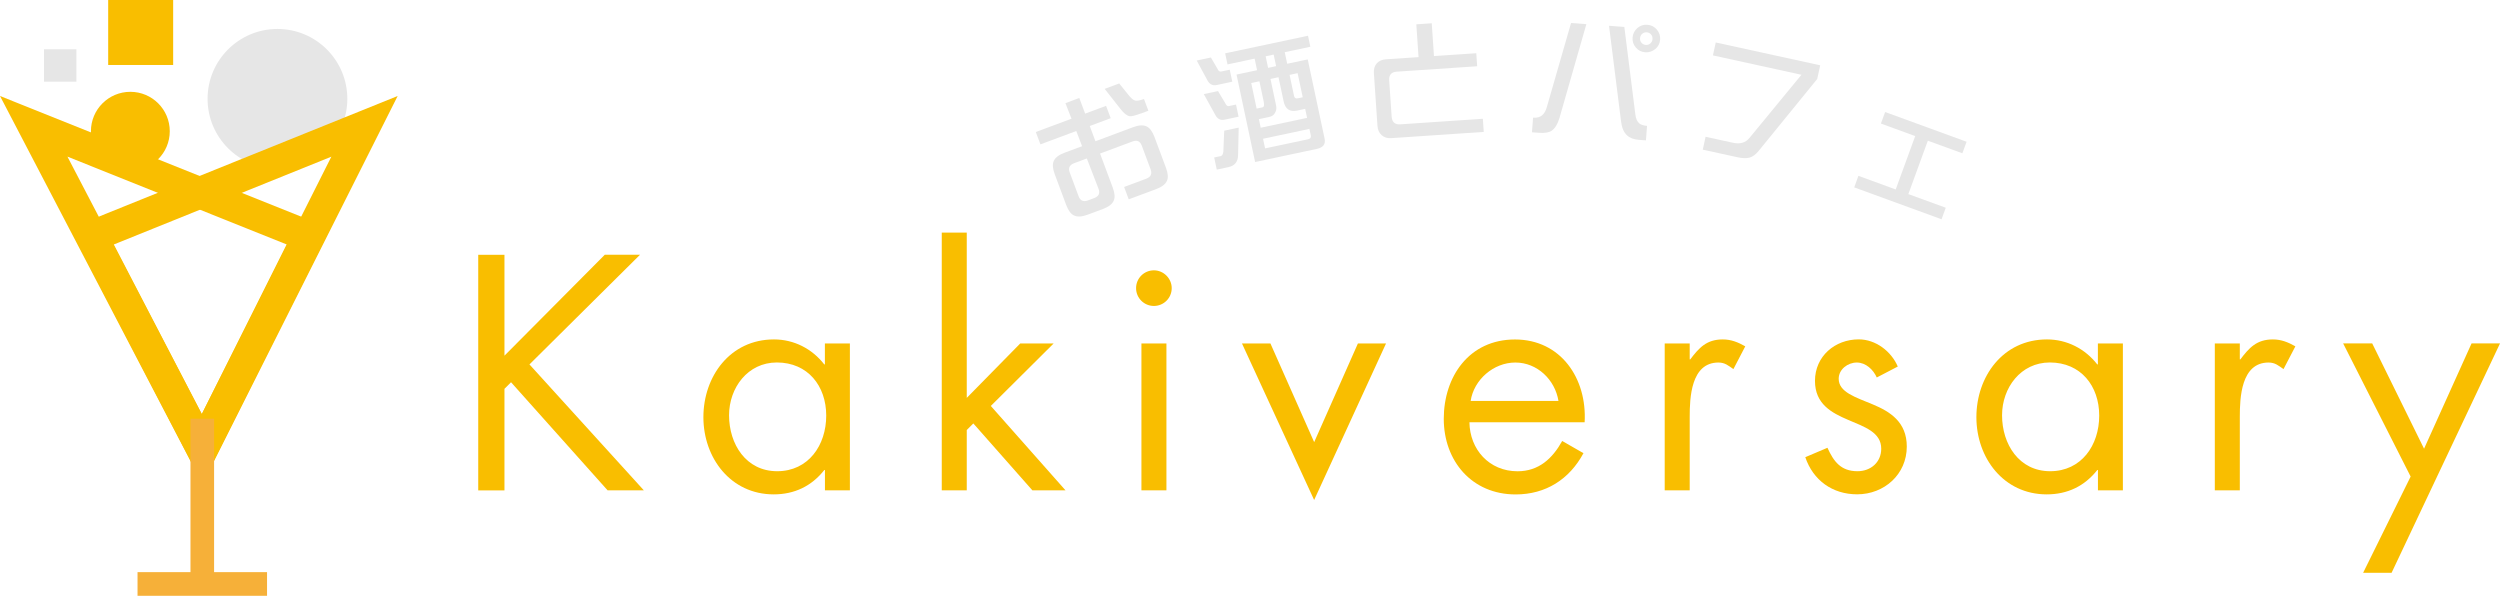 <?xml version="1.0" encoding="UTF-8"?>
<svg id="_レイヤー_2" data-name="レイヤー 2" xmlns="http://www.w3.org/2000/svg" viewBox="0 0 449 107">
  <defs>
    <style>
      .cls-1 {
        fill: #f6b039;
      }

      .cls-2 {
        fill: #f9be00;
      }

      .cls-3 {
        fill: #e6e6e6;
      }
    </style>
  </defs>
  <g id="_レイヤー_1-2" data-name="レイヤー 1">
    <g>
      <circle class="cls-3" cx="49.83" cy="17.75" r="12.55"/>
      <path class="cls-2" d="M36.35,86.9L0,17.24l59.31,23.76-22.96,45.9ZM12.11,28.13l24.13,46.24,15.24-30.47L12.11,28.13Z"/>
      <path class="cls-2" d="M36.38,86.9L12.56,41l58.86-23.76-35.05,69.67ZM20.44,43.91l15.81,30.47,23.26-46.24-39.07,15.77Z"/>
      <circle class="cls-2" cx="23.41" cy="23.57" r="7.08"/>
      <rect class="cls-2" x="19.43" width="11.67" height="11.67"/>
      <rect class="cls-3" x="7.9" y="8.85" width="5.82" height="5.82"/>
      <rect class="cls-1" x="34.21" y="75.2" width="4.24" height="29.42"/>
      <rect class="cls-1" x="34.21" y="93.25" width="4.24" height="23.26" transform="translate(141.21 68.55) rotate(90)"/>
    </g>
    <g>
      <g>
        <path class="cls-2" d="M108.61,45.75h6.34l-19.86,19.7,20.54,22.61h-6.51l-17.34-19.41-1.18,1.18v18.24h-4.71v-42.31h4.71v18.12l18.01-18.12Z"/>
        <path class="cls-2" d="M152.65,88.06h-4.49v-3.65h-.11c-2.3,2.92-5.39,4.38-9.09,4.38-7.74,0-12.63-6.56-12.63-13.86s4.77-13.97,12.68-13.97c3.59,0,6.85,1.68,9.03,4.49h.11v-3.76h4.49v26.37ZM130.94,74.59c0,5.16,3.03,10.04,8.64,10.04s8.81-4.66,8.81-9.99-3.31-9.54-8.87-9.54c-5.22,0-8.58,4.54-8.58,9.48Z"/>
        <path class="cls-2" d="M173.64,71.45l9.59-9.76h6l-11.28,11.22,13.41,15.15h-5.95l-10.6-12.01-1.18,1.18v10.83h-4.49v-46.29h4.49v29.68Z"/>
        <path class="cls-2" d="M210.44,51.75c0,1.8-1.46,3.2-3.2,3.2s-3.2-1.4-3.2-3.2,1.46-3.2,3.2-3.2,3.2,1.46,3.2,3.2ZM209.49,88.06h-4.49v-26.37h4.49v26.37Z"/>
        <path class="cls-2" d="M236.02,79.42l7.86-17.73h5.05l-12.91,28.11-12.96-28.11h5.11l7.86,17.73Z"/>
        <path class="cls-2" d="M263.91,75.83c.06,4.88,3.54,8.81,8.64,8.81,3.82,0,6.28-2.3,8.02-5.44l3.82,2.19c-2.53,4.71-6.79,7.41-12.18,7.41-7.86,0-12.91-6-12.91-13.58s4.55-14.25,12.79-14.25,12.96,7.01,12.51,14.87h-20.71ZM279.9,72.01c-.62-3.82-3.82-6.9-7.74-6.9s-7.46,3.09-8.03,6.9h15.77Z"/>
        <path class="cls-2" d="M303.46,64.55h.11c1.57-2.08,2.92-3.59,5.84-3.59,1.51,0,2.75.51,4.04,1.24l-2.13,4.09c-.9-.62-1.52-1.18-2.69-1.18-4.94,0-5.16,6.34-5.16,9.76v13.19h-4.49v-26.37h4.49v2.86Z"/>
        <path class="cls-2" d="M337.07,67.8c-.62-1.4-1.96-2.69-3.59-2.69s-3.25,1.23-3.25,2.92c0,2.41,3.03,3.31,6.12,4.6,3.09,1.29,6.11,3.14,6.11,7.57,0,4.99-4.04,8.58-8.92,8.58-4.43,0-7.91-2.52-9.31-6.67l3.98-1.69c1.12,2.47,2.41,4.21,5.39,4.21,2.41,0,4.27-1.63,4.27-4.04,0-5.89-11.9-3.87-11.9-12.18,0-4.43,3.59-7.46,7.86-7.46,3.03,0,5.84,2.13,7.01,4.88l-3.76,1.96Z"/>
        <path class="cls-2" d="M381.28,88.06h-4.49v-3.65h-.11c-2.3,2.92-5.38,4.38-9.09,4.38-7.74,0-12.63-6.56-12.63-13.86s4.77-13.97,12.68-13.97c3.59,0,6.85,1.68,9.03,4.49h.11v-3.76h4.49v26.37ZM359.57,74.59c0,5.16,3.03,10.04,8.64,10.04s8.81-4.66,8.81-9.99-3.31-9.54-8.87-9.54c-5.22,0-8.58,4.54-8.58,9.48Z"/>
        <path class="cls-2" d="M402.26,64.55h.11c1.57-2.08,2.92-3.59,5.84-3.59,1.51,0,2.75.51,4.04,1.24l-2.13,4.09c-.9-.62-1.51-1.18-2.69-1.18-4.94,0-5.16,6.34-5.16,9.76v13.19h-4.49v-26.37h4.49v2.86Z"/>
        <path class="cls-2" d="M420.83,61.68h5.22l9.31,18.91,8.53-18.91h5.11l-19.47,41.19h-5.11l8.53-17.28-12.12-23.91Z"/>
      </g>
      <g>
        <path class="cls-3" d="M209.57,32.5c-.27.6-.92,1.09-1.93,1.47l-4.92,1.83-.83-2.22,3.99-1.49c.81-.31,1.07-.86.77-1.68l-1.59-4.26c-.3-.8-.86-1.05-1.67-.74l-5.82,2.17,2.28,6.12c.38,1.01.43,1.8.16,2.37-.27.6-.92,1.09-1.93,1.47l-2.74,1.02c-1.03.38-1.83.43-2.42.15-.58-.25-1.05-.88-1.43-1.89l-2.06-5.53c-.38-1.03-.44-1.82-.17-2.39.26-.59.9-1.08,1.93-1.47l3.15-1.17-1.04-2.73-6.44,2.4-.83-2.22,6.41-2.39-1.09-2.79,2.49-.93,1.05,2.81,3.76-1.4.83,2.22-3.76,1.4,1.02,2.74,6.75-2.52c1.01-.38,1.82-.43,2.42-.15.57.25,1.05.89,1.44,1.92l2.06,5.53c.38,1.01.43,1.8.16,2.36ZM195.19,28.46l-2.27.85c-.83.31-1.1.86-.8,1.66l1.59,4.26c.3.82.87,1.07,1.7.76l1.09-.41c.85-.32,1.11-.88.79-1.69l-2.1-5.44ZM204.9,20.38c-1,.37-1.67.54-2.01.49-.49-.08-1.04-.51-1.65-1.3l-2.84-3.61,2.61-.97,1.59,1.97c.5.64.92,1.01,1.26,1.1.34.08.87-.01,1.6-.28l.79,2.11-1.34.5Z"/>
        <path class="cls-3" d="M217.47,10.32l1.17,2c.17.41.39.58.66.53l1.56-.33.46,2.15-2.79.6c-.77.16-1.35-.15-1.73-.94l-1.87-3.46,2.55-.54ZM218.75,16.35l1.31,2.19c.17.39.38.56.65.51l1.28-.27.46,2.18-2.53.54c-.76.16-1.33-.17-1.71-.97l-2.01-3.63,2.55-.54ZM222.47,22.92l-.11,4.97c-.03,1.18-.61,1.89-1.75,2.13l-2.08.44-.46-2.18,1.16-.24c.27-.06.43-.34.49-.85l.15-3.72,2.6-.55ZM235.33,8.4l-4.59.97.44,2.08,3.69-.78,3.03,14.24c.21.98-.26,1.59-1.39,1.83l-11.09,2.36-3.34-15.71,3.69-.78-.44-2.08-4.87,1.04-.42-1.99,14.88-3.16.42,1.99ZM226.78,19.26c.25-.05.31-.41.17-1.07l-.76-3.59-1.47.31.97,4.59,1.09-.23ZM234.75,21.16l-.34-1.61-1.44.31c-1.33.28-2.14-.27-2.43-1.66l-.92-4.33-1.44.31,1.01,4.78c.11.5.03.96-.23,1.36-.2.36-.55.59-1.04.69l-1.82.39.32,1.54,8.33-1.77ZM235.42,24.33l-.25-1.18-8.33,1.77.37,1.73,7.69-1.63c.43-.09.6-.32.52-.68ZM228.75,9.8l-1.44.31.44,2.08,1.44-.31-.44-2.08ZM232.41,17.23c.08.36.3.51.66.43l.9-.19-.92-4.33-1.44.31.8,3.78Z"/>
        <path class="cls-3" d="M249.89,24.81c-.72.05-1.31-.13-1.75-.54-.45-.39-.7-.95-.75-1.69l-.64-9.43c-.05-.73.12-1.31.51-1.76s.95-.69,1.67-.74l5.84-.39-.4-5.89,2.77-.19.4,5.89,7.6-.51.16,2.34-14.43.97c-.98.06-1.44.59-1.37,1.57l.44,6.52c.07.98.59,1.44,1.57,1.37l14.81-1,.16,2.36-16.6,1.12Z"/>
        <path class="cls-3" d="M280.13,21.05c-.37,1.23-.86,2.04-1.47,2.44-.49.32-1.25.44-2.26.36l-1.26-.09.2-2.63h.1c1.21.1,2-.54,2.37-1.9l4.35-15.1,2.75.21-4.79,16.71ZM294.38,25.12c-.95-.07-1.67-.34-2.17-.82-.58-.53-.93-1.36-1.07-2.51l-2.16-17.16,2.75.21,1.98,15.72c.09.73.32,1.26.68,1.58.3.26.78.42,1.42.47l-.2,2.6-1.23-.09ZM297.29,8.8c-.53.44-1.14.64-1.81.59-.68-.05-1.24-.33-1.68-.85-.45-.52-.64-1.12-.59-1.79.05-.67.33-1.24.86-1.71.52-.45,1.11-.64,1.79-.59.68.05,1.25.33,1.71.86.45.54.64,1.14.59,1.82-.05.67-.34,1.24-.86,1.68ZM296.54,6.2c-.21-.24-.47-.37-.79-.4-.31-.02-.58.07-.82.28-.22.19-.35.45-.38.77-.02.3.06.58.25.82.21.24.47.37.77.4.32.02.6-.07.85-.28.22-.21.35-.46.37-.77.02-.32-.06-.59-.25-.82Z"/>
        <path class="cls-3" d="M315.84,27.12c-.52.63-1.05,1.02-1.6,1.18-.56.16-1.29.14-2.19-.06l-6.23-1.36.5-2.31,4.92,1.07c1.28.28,2.26,0,2.96-.86l9.34-11.35-15.9-3.48.51-2.32,18.76,4.1-.54,2.46-10.52,12.92Z"/>
        <path class="cls-3" d="M333.02,33.65l.75-2.07,6.7,2.45,3.5-9.59-6.16-2.25.76-2.07,14.63,5.34-.76,2.07-6.2-2.26-3.5,9.59,6.72,2.45-.76,2.07-15.69-5.73Z"/>
      </g>
    </g>
  </g>
</svg>